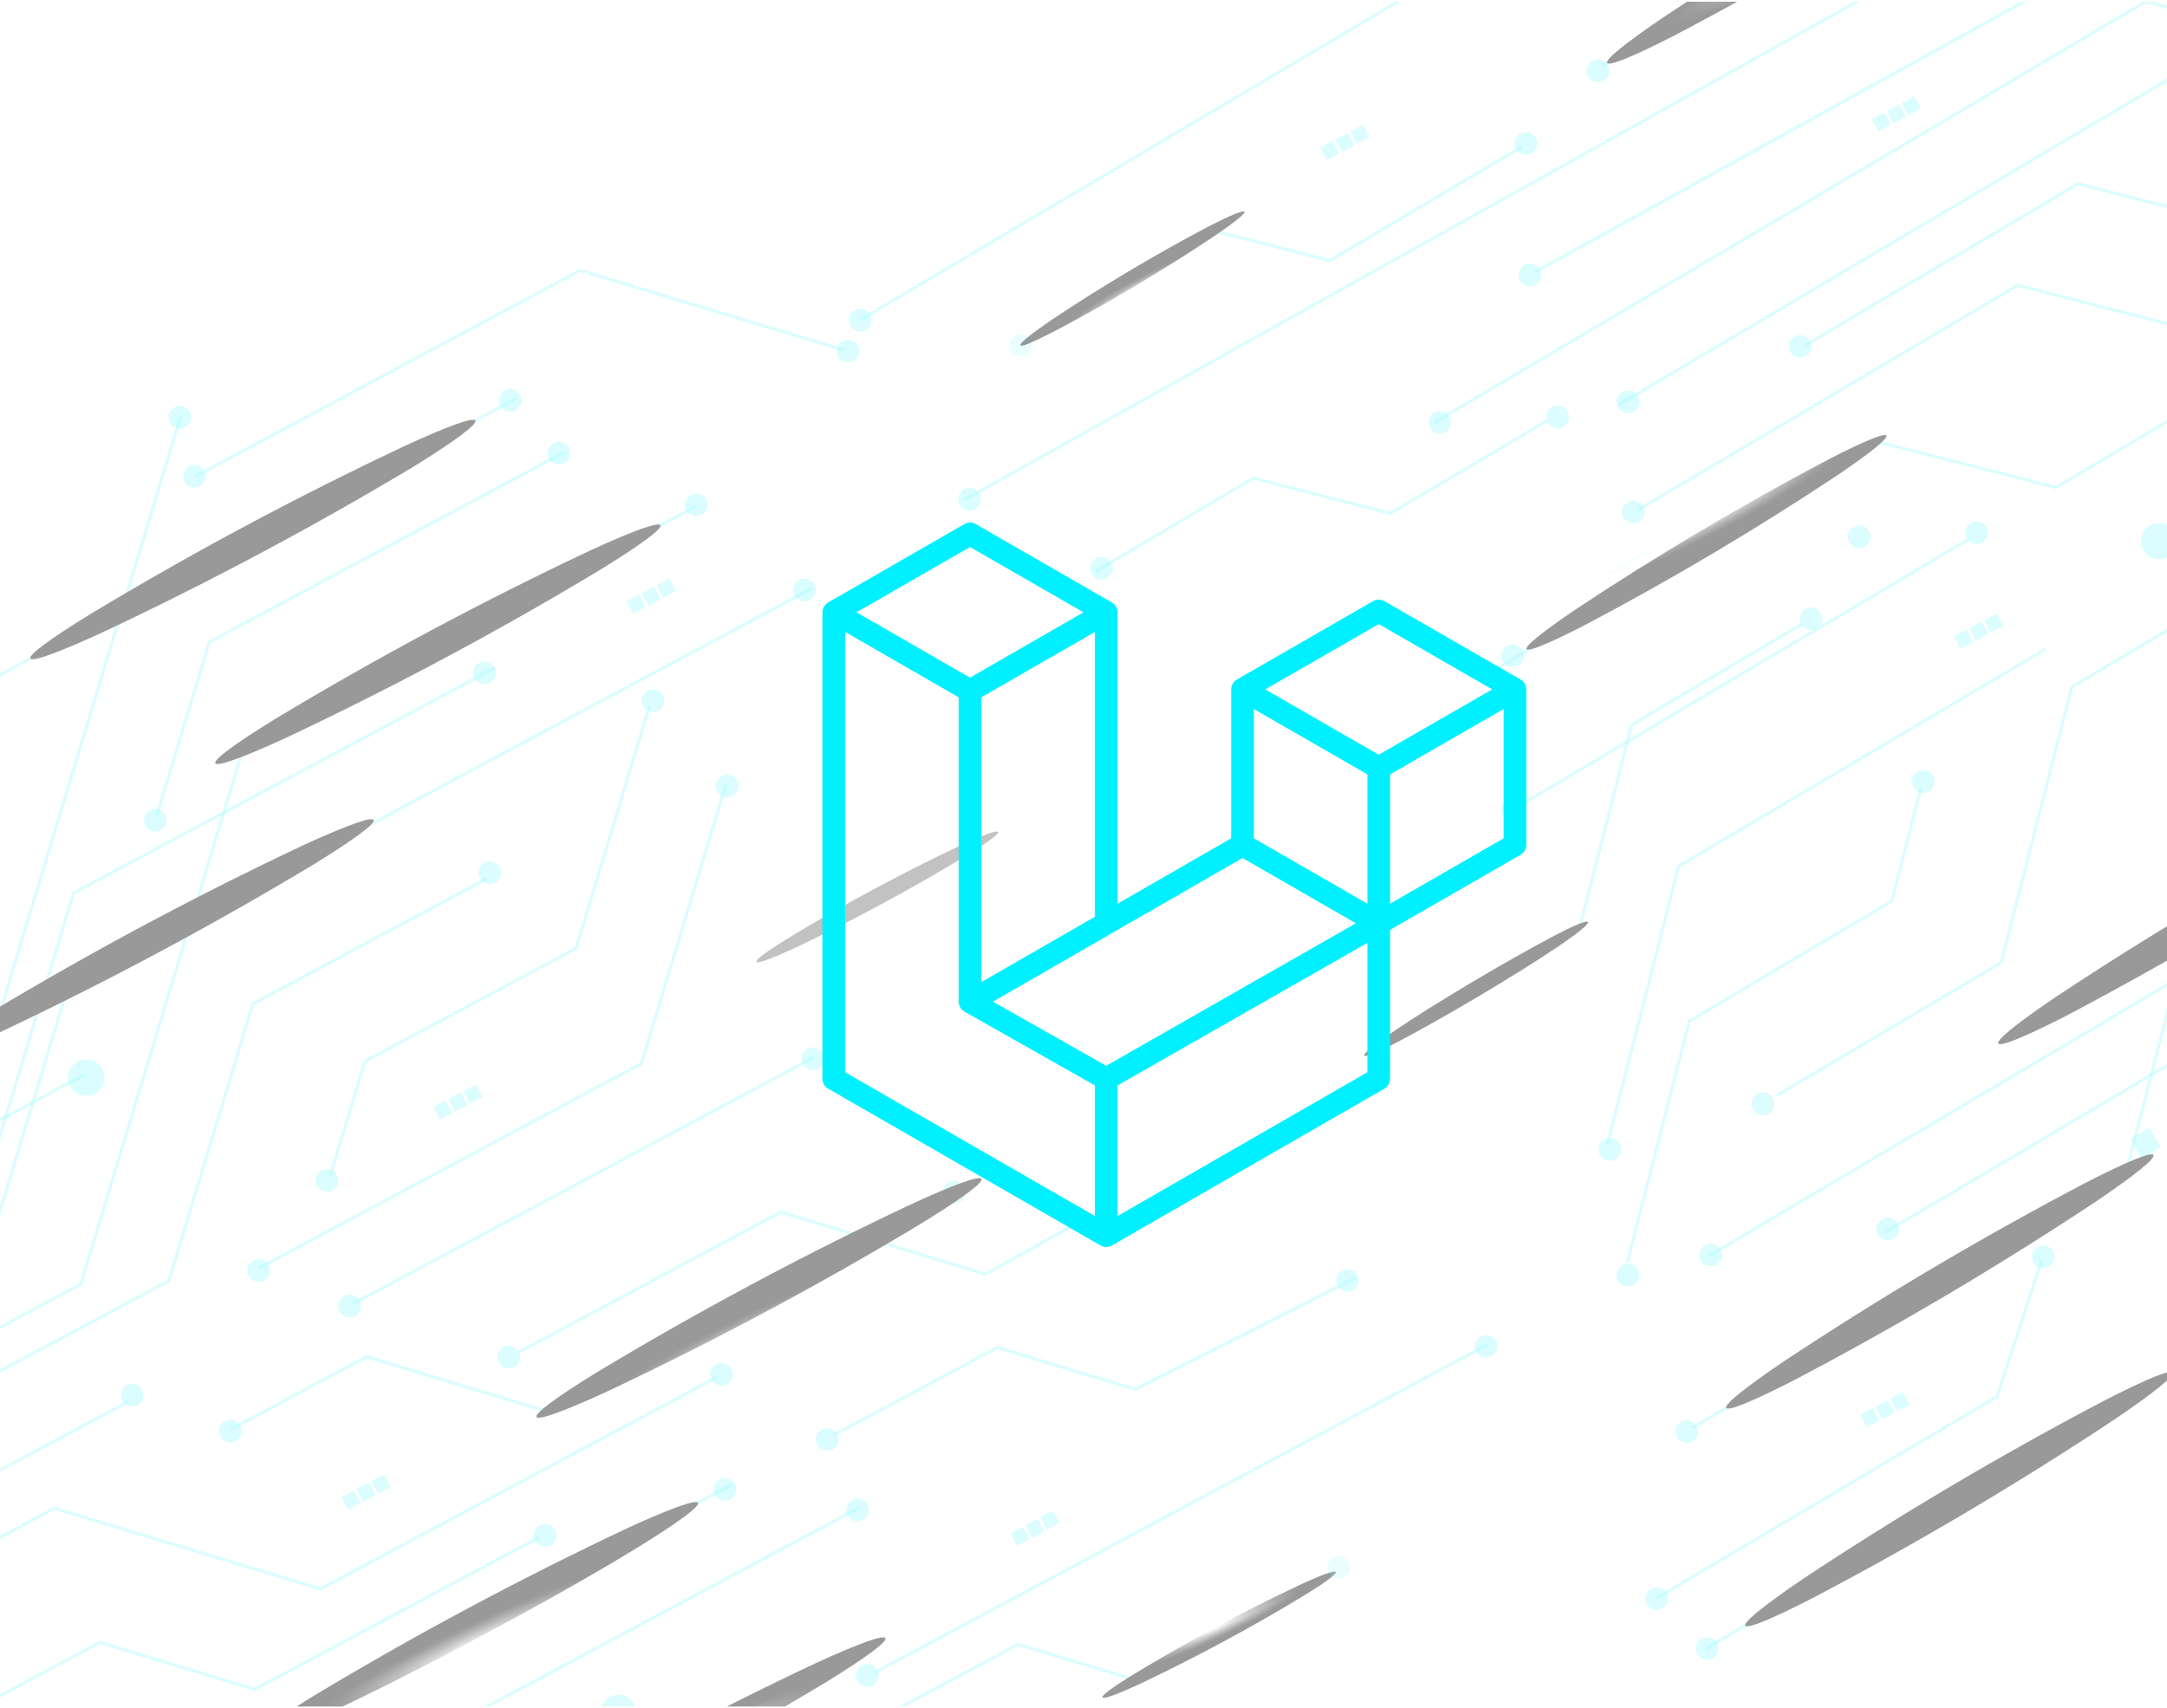 <?xml version="1.0" encoding="UTF-8"?>
<svg xmlns="http://www.w3.org/2000/svg" width="752" height="593" viewBox="0 0 752 593" fill="none">
  <g clip-path="url(#clip0_665_7914)">
    <g opacity="0.4">
      <path d="M43.935 486.189L-302.852 671.822L-302.332 672.793L44.454 487.159L43.935 486.189Z" fill="#00F0FF" fill-opacity="0.35"></path>
      <path d="M-218.464 612.71L-218.992 611.741L-27.538 509.386L23.199 341.891L23.419 341.759L281.421 203.773L281.95 204.742L24.124 342.64L-26.614 510.135L-26.834 510.223L-218.464 612.71Z" fill="#00F0FF" fill-opacity="0.35"></path>
      <path d="M-332.846 654.571L-333.375 653.603L58.165 444.179L87.277 348.078L87.497 347.946L168.58 304.564L169.108 305.533L88.202 348.827L59.09 444.928L58.869 445.06L-332.846 654.571Z" fill="#00F0FF" fill-opacity="0.35"></path>
      <path d="M-324.473 621.563L-324.957 620.594L-148.037 525.946L-126.809 455.962L-126.633 455.874L29.191 372.501L29.719 373.47L-125.884 456.711L-147.113 526.695L-147.333 526.827L-324.473 621.563Z" fill="#00F0FF" fill-opacity="0.35"></path>
      <path d="M-166.468 465.391L-166.996 464.422L-9.279 380.036L62.246 144.055L63.303 144.363L-8.354 380.829L-8.53 380.917L-166.468 465.391Z" fill="#00F0FF" fill-opacity="0.35"></path>
      <path d="M-282.155 690.916L-282.684 689.947L-129.987 608.292L-129.767 608.38L41.163 660.174L297.932 522.805L298.416 523.818L41.251 661.363L41.03 661.275L-129.855 609.481L-282.155 690.916Z" fill="#00F0FF" fill-opacity="0.35"></path>
      <path d="M38.305 631.326L38.085 631.238L-95.32 590.807L-95.012 589.794L38.173 630.137L253.718 514.833L254.247 515.802L38.305 631.326Z" fill="#00F0FF" fill-opacity="0.35"></path>
      <path d="M-48.725 560.335L-49.254 559.322L18.792 522.942L19.012 523.03L111.194 550.953L248.167 477.71L248.695 478.679L111.282 552.143L111.062 552.099L18.924 524.131L-48.725 560.335Z" fill="#00F0FF" fill-opacity="0.35"></path>
      <path d="M80.431 496.609L79.902 495.64L127.16 470.36L127.424 470.404L188.732 488.99L330.638 413.104L331.166 414.073L188.864 490.179L188.644 490.135L127.292 471.549L80.431 496.609Z" fill="#00F0FF" fill-opacity="0.35"></path>
      <path d="M90.24 440.596L89.711 439.627L222.103 368.807L251.348 272.309L252.405 272.617L223.028 369.555L222.808 369.688L90.24 440.596Z" fill="#00F0FF" fill-opacity="0.35"></path>
      <path d="M282.239 366.487L122.324 452.053L122.844 453.024L282.759 367.458L282.239 366.487Z" fill="#00F0FF" fill-opacity="0.35"></path>
      <path d="M-343.198 644.983L-343.727 644.014L27.554 445.426L83.972 259.345L84.148 259.257L241.293 175.224L241.821 176.193L84.853 260.138L28.479 446.174L28.302 446.263L-343.198 644.983Z" fill="#00F0FF" fill-opacity="0.35"></path>
      <path d="M-6.617 592.783L-7.102 591.814L34.607 569.528L34.827 569.572L88.339 585.824L186.73 533.193L187.259 534.162L88.427 587.013L88.207 586.925L34.695 570.717L-6.617 592.783Z" fill="#00F0FF" fill-opacity="0.35"></path>
      <path d="M-187.874 448.078L-188.402 447.109L-41.476 368.537L-0.692 233.943L-0.472 233.811L179.046 137.797L179.575 138.766L0.233 234.691L-40.551 369.286L-40.771 369.374L-187.874 448.078Z" fill="#00F0FF" fill-opacity="0.35"></path>
      <path d="M54.892 283.322L53.879 283.013L72.201 222.455L72.421 222.322L195.564 156.479L196.093 157.447L73.126 223.203L54.892 283.322Z" fill="#00F0FF" fill-opacity="0.35"></path>
      <path d="M115.1 408.384L114.043 408.032L126.199 367.997L126.375 367.909L199.442 328.843L224.81 245.074L225.867 245.382L200.367 329.592L200.146 329.68L127.124 368.746L115.1 408.384Z" fill="#00F0FF" fill-opacity="0.35"></path>
      <path d="M180.064 469.968L179.535 468.999L270.836 420.155L271.056 420.199L342.009 441.692L372.808 424.443L373.337 425.411L342.097 442.881L341.877 442.837L270.968 421.344L180.064 469.968Z" fill="#00F0FF" fill-opacity="0.35"></path>
      <path d="M289.685 498.556L289.156 497.587L346.059 467.153L346.28 467.197L393.934 481.643L470.294 443.052L470.779 444.021L394.066 482.833L393.846 482.788L346.148 468.342L289.685 498.556Z" fill="#00F0FF" fill-opacity="0.35"></path>
      <path d="M284.239 608.378L283.711 607.409L353.254 570.193L353.475 570.281L393.598 582.437L462.745 545.485L463.273 546.454L393.73 583.626L393.509 583.582L353.342 571.382L284.239 608.378Z" fill="#00F0FF" fill-opacity="0.35"></path>
      <path d="M-57.671 449.494L-58.199 448.525L-9.048 422.232L25.085 309.57L25.306 309.482L171.307 231.395L171.836 232.363L26.01 310.319L-8.123 422.98L-8.343 423.068L-57.671 449.494Z" fill="#00F0FF" fill-opacity="0.35"></path>
      <path d="M67.465 164.93L67.978 165.907L201.313 94.427L293.037 122.128L293.33 121.053L201.203 93.242L201.032 93.34L67.465 164.93Z" fill="#00F0FF" fill-opacity="0.35"></path>
      <path d="M295.443 118.125C294.701 117.892 293.906 117.883 293.159 118.1C292.411 118.317 291.745 118.75 291.243 119.345C290.741 119.939 290.426 120.669 290.338 121.442C290.25 122.215 290.392 122.997 290.747 123.69C291.102 124.382 291.654 124.954 292.333 125.334C293.013 125.713 293.789 125.884 294.565 125.823C295.34 125.763 296.081 125.475 296.693 124.995C297.306 124.514 297.762 123.864 298.006 123.125C298.17 122.629 298.233 122.105 298.193 121.583C298.152 121.062 298.008 120.554 297.77 120.089C297.531 119.624 297.203 119.211 296.803 118.874C296.404 118.537 295.941 118.282 295.443 118.125Z" fill="#00F0FF" fill-opacity="0.35"></path>
      <path d="M66.181 145.996C65.951 146.741 65.505 147.402 64.9 147.893C64.295 148.385 63.558 148.687 62.782 148.76C62.006 148.834 61.225 148.675 60.539 148.306C59.852 147.936 59.291 147.371 58.925 146.682C58.56 145.993 58.407 145.212 58.485 144.436C58.563 143.66 58.87 142.925 59.365 142.323C59.861 141.721 60.524 141.28 61.271 141.055C62.017 140.829 62.813 140.83 63.559 141.057C64.559 141.369 65.395 142.063 65.886 142.988C66.377 143.913 66.483 144.994 66.181 145.996Z" fill="#00F0FF" fill-opacity="0.35"></path>
      <path d="M71.247 166.473C71.017 167.218 70.572 167.878 69.967 168.37C69.362 168.862 68.624 169.164 67.848 169.237C67.072 169.31 66.291 169.152 65.605 168.782C64.919 168.412 64.357 167.847 63.992 167.158C63.626 166.47 63.473 165.688 63.551 164.912C63.63 164.137 63.936 163.401 64.432 162.8C64.927 162.198 65.591 161.756 66.337 161.531C67.084 161.306 67.88 161.307 68.626 161.534C69.626 161.846 70.462 162.539 70.952 163.464C71.443 164.389 71.549 165.47 71.247 166.473Z" fill="#00F0FF" fill-opacity="0.35"></path>
      <path d="M180.872 140.072C180.65 140.815 180.214 141.477 179.618 141.974C179.023 142.471 178.294 142.781 177.523 142.866C176.752 142.951 175.973 142.807 175.283 142.452C174.594 142.096 174.024 141.546 173.646 140.868C173.267 140.191 173.097 139.417 173.156 138.644C173.215 137.87 173.501 137.132 173.977 136.52C174.454 135.907 175.1 135.45 175.836 135.203C176.571 134.956 177.363 134.932 178.112 135.133C178.62 135.273 179.094 135.512 179.508 135.837C179.923 136.162 180.268 136.566 180.525 137.025C180.782 137.485 180.944 137.991 181.004 138.514C181.063 139.037 181.018 139.566 180.872 140.072Z" fill="#00F0FF" fill-opacity="0.35"></path>
      <path d="M57.715 285.809C57.498 286.556 57.065 287.222 56.47 287.724C55.876 288.225 55.146 288.54 54.373 288.628C53.599 288.716 52.818 288.574 52.125 288.218C51.433 287.863 50.861 287.311 50.482 286.632C50.102 285.953 49.932 285.176 49.992 284.401C50.053 283.625 50.342 282.884 50.822 282.272C51.302 281.66 51.953 281.203 52.692 280.96C53.431 280.716 54.225 280.697 54.975 280.904C55.481 281.039 55.955 281.275 56.368 281.597C56.781 281.919 57.126 282.32 57.381 282.777C57.637 283.235 57.798 283.739 57.855 284.259C57.913 284.78 57.865 285.307 57.715 285.809Z" fill="#00F0FF" fill-opacity="0.35"></path>
      <path d="M197.722 158.451C197.416 159.451 196.724 160.289 195.8 160.779C194.875 161.27 193.794 161.373 192.793 161.067C191.793 160.76 190.955 160.068 190.464 159.144C189.974 158.219 189.87 157.138 190.177 156.137C190.329 155.642 190.577 155.181 190.907 154.782C191.237 154.382 191.642 154.052 192.1 153.809C192.558 153.566 193.059 153.415 193.575 153.366C194.09 153.317 194.611 153.37 195.106 153.521C195.602 153.673 196.062 153.921 196.462 154.251C196.862 154.581 197.192 154.986 197.435 155.444C197.678 155.902 197.828 156.403 197.878 156.919C197.927 157.435 197.874 157.955 197.722 158.451Z" fill="#00F0FF" fill-opacity="0.35"></path>
      <path d="M282.958 205.861C282.741 206.608 282.307 207.274 281.713 207.776C281.118 208.278 280.388 208.592 279.615 208.68C278.842 208.768 278.06 208.626 277.367 208.271C276.675 207.915 276.103 207.364 275.724 206.684C275.344 206.005 275.174 205.229 275.235 204.453C275.295 203.677 275.584 202.937 276.064 202.324C276.544 201.712 277.195 201.256 277.934 201.012C278.673 200.769 279.467 200.749 280.217 200.956C280.721 201.095 281.193 201.333 281.604 201.655C282.015 201.978 282.358 202.379 282.613 202.835C282.868 203.292 283.03 203.794 283.089 204.314C283.148 204.833 283.103 205.359 282.958 205.861Z" fill="#00F0FF" fill-opacity="0.35"></path>
      <path d="M256.126 273.927C255.908 274.674 255.475 275.34 254.88 275.842C254.286 276.344 253.556 276.658 252.783 276.746C252.01 276.834 251.228 276.692 250.535 276.337C249.843 275.981 249.271 275.429 248.892 274.75C248.512 274.071 248.342 273.295 248.403 272.519C248.463 271.743 248.752 271.002 249.232 270.39C249.712 269.778 250.363 269.322 251.102 269.078C251.841 268.835 252.635 268.815 253.385 269.022C253.889 269.161 254.361 269.399 254.772 269.721C255.183 270.044 255.526 270.445 255.781 270.901C256.036 271.358 256.198 271.86 256.257 272.379C256.316 272.899 256.271 273.425 256.126 273.927Z" fill="#00F0FF" fill-opacity="0.35"></path>
      <path d="M117.227 410.887C117.005 411.63 116.569 412.292 115.974 412.789C115.378 413.286 114.649 413.596 113.878 413.681C113.107 413.766 112.328 413.622 111.639 413.266C110.949 412.911 110.379 412.36 110.001 411.683C109.623 411.006 109.452 410.232 109.511 409.459C109.57 408.685 109.856 407.946 110.333 407.334C110.809 406.722 111.456 406.264 112.191 406.018C112.927 405.771 113.718 405.747 114.468 405.948C114.975 406.088 115.45 406.327 115.864 406.652C116.278 406.977 116.624 407.381 116.88 407.84C117.137 408.3 117.3 408.806 117.359 409.329C117.419 409.852 117.374 410.381 117.227 410.887Z" fill="#00F0FF" fill-opacity="0.35"></path>
      <path d="M93.559 442.157C93.342 442.904 92.909 443.571 92.314 444.072C91.719 444.574 90.989 444.889 90.216 444.977C89.443 445.065 88.661 444.922 87.969 444.567C87.277 444.212 86.705 443.66 86.325 442.981C85.946 442.301 85.776 441.525 85.836 440.749C85.897 439.974 86.185 439.233 86.665 438.621C87.146 438.009 87.796 437.552 88.535 437.309C89.274 437.065 90.069 437.045 90.819 437.252C91.323 437.391 91.794 437.629 92.206 437.952C92.617 438.274 92.96 438.675 93.215 439.132C93.47 439.588 93.632 440.091 93.691 440.61C93.75 441.129 93.705 441.655 93.559 442.157Z" fill="#00F0FF" fill-opacity="0.35"></path>
      <path d="M49.719 485.351C49.502 486.098 49.069 486.765 48.474 487.266C47.879 487.768 47.15 488.083 46.377 488.171C45.603 488.259 44.822 488.116 44.129 487.761C43.437 487.406 42.865 486.854 42.486 486.174C42.106 485.495 41.936 484.719 41.996 483.943C42.057 483.167 42.345 482.427 42.826 481.815C43.306 481.202 43.956 480.746 44.696 480.502C45.434 480.259 46.229 480.239 46.979 480.446C47.483 480.585 47.954 480.823 48.366 481.145C48.777 481.468 49.12 481.869 49.375 482.326C49.63 482.782 49.792 483.284 49.851 483.804C49.91 484.323 49.865 484.849 49.719 485.351Z" fill="#00F0FF" fill-opacity="0.35"></path>
      <path d="M290.844 500.84C290.622 501.583 290.187 502.245 289.591 502.742C288.995 503.239 288.266 503.549 287.495 503.634C286.724 503.719 285.945 503.575 285.256 503.22C284.566 502.864 283.997 502.314 283.618 501.636C283.24 500.959 283.07 500.185 283.129 499.412C283.188 498.639 283.473 497.9 283.95 497.288C284.426 496.676 285.073 496.218 285.808 495.971C286.544 495.724 287.336 495.7 288.085 495.901C288.594 496.037 289.071 496.275 289.487 496.599C289.904 496.923 290.251 497.327 290.508 497.788C290.765 498.248 290.927 498.755 290.985 499.28C291.043 499.804 290.995 500.334 290.844 500.84Z" fill="#00F0FF" fill-opacity="0.35"></path>
      <path d="M471.368 445.598C471.146 446.342 470.71 447.003 470.114 447.5C469.519 447.997 468.79 448.307 468.019 448.392C467.248 448.477 466.469 448.333 465.779 447.978C465.09 447.623 464.52 447.072 464.142 446.395C463.763 445.717 463.593 444.944 463.652 444.17C463.711 443.397 463.997 442.658 464.473 442.046C464.95 441.434 465.596 440.976 466.332 440.729C467.067 440.483 467.859 440.458 468.608 440.659C469.118 440.796 469.595 441.033 470.011 441.357C470.427 441.681 470.774 442.085 471.031 442.546C471.288 443.006 471.451 443.514 471.509 444.038C471.566 444.562 471.518 445.093 471.368 445.598Z" fill="#00F0FF" fill-opacity="0.35"></path>
      <path d="M255.411 518.124C255.189 518.867 254.753 519.529 254.157 520.026C253.562 520.523 252.833 520.833 252.062 520.918C251.291 521.003 250.512 520.859 249.822 520.504C249.133 520.148 248.563 519.598 248.185 518.921C247.806 518.243 247.636 517.47 247.695 516.696C247.754 515.923 248.04 515.184 248.516 514.572C248.993 513.96 249.639 513.502 250.375 513.255C251.11 513.008 251.902 512.984 252.651 513.185C253.159 513.325 253.633 513.564 254.047 513.889C254.462 514.214 254.807 514.618 255.064 515.077C255.321 515.537 255.483 516.043 255.543 516.566C255.602 517.089 255.558 517.619 255.411 518.124Z" fill="#00F0FF" fill-opacity="0.35"></path>
      <path d="M220.725 596.401C220.376 597.602 219.68 598.673 218.724 599.48C217.768 600.286 216.595 600.792 215.352 600.933C214.11 601.075 212.853 600.845 211.74 600.275C210.628 599.704 209.708 598.817 209.098 597.725C208.488 596.633 208.215 595.385 208.312 594.138C208.409 592.891 208.873 591.701 209.645 590.717C210.417 589.733 211.463 588.999 212.651 588.608C213.838 588.217 215.115 588.185 216.321 588.518C217.131 588.741 217.889 589.123 218.55 589.642C219.211 590.16 219.762 590.805 220.172 591.539C220.582 592.272 220.842 593.08 220.937 593.914C221.032 594.749 220.96 595.595 220.725 596.401Z" fill="#00F0FF" fill-opacity="0.35"></path>
      <path d="M180.36 472.233C180.138 472.976 179.702 473.637 179.107 474.134C178.511 474.631 177.782 474.942 177.011 475.027C176.24 475.112 175.461 474.967 174.771 474.612C174.082 474.257 173.512 473.706 173.134 473.029C172.756 472.352 172.585 471.578 172.644 470.805C172.703 470.031 172.989 469.292 173.465 468.68C173.942 468.068 174.588 467.61 175.324 467.363C176.059 467.117 176.851 467.092 177.601 467.293C178.11 467.43 178.587 467.667 179.003 467.991C179.419 468.315 179.766 468.72 180.023 469.18C180.281 469.641 180.443 470.148 180.501 470.672C180.559 471.197 180.511 471.727 180.36 472.233Z" fill="#00F0FF" fill-opacity="0.35"></path>
      <path d="M285.825 368.627C285.608 369.374 285.174 370.04 284.58 370.542C283.985 371.044 283.255 371.358 282.482 371.446C281.709 371.534 280.927 371.392 280.235 371.037C279.542 370.682 278.97 370.13 278.591 369.45C278.211 368.771 278.041 367.995 278.102 367.219C278.162 366.443 278.451 365.703 278.931 365.09C279.411 364.478 280.062 364.022 280.801 363.778C281.54 363.535 282.335 363.515 283.085 363.722C283.589 363.861 284.06 364.099 284.471 364.421C284.882 364.744 285.225 365.145 285.48 365.601C285.735 366.058 285.897 366.56 285.956 367.08C286.015 367.599 285.971 368.125 285.825 368.627Z" fill="#00F0FF" fill-opacity="0.35"></path>
      <path d="M125.107 454.512C124.877 455.258 124.431 455.918 123.826 456.41C123.221 456.902 122.484 457.203 121.708 457.277C120.931 457.35 120.151 457.192 119.464 456.822C118.778 456.452 118.217 455.887 117.851 455.198C117.486 454.509 117.332 453.728 117.411 452.952C117.489 452.176 117.795 451.441 118.291 450.839C118.787 450.237 119.45 449.796 120.196 449.571C120.943 449.345 121.739 449.346 122.485 449.573C122.982 449.725 123.445 449.972 123.846 450.303C124.247 450.633 124.578 451.039 124.822 451.498C125.065 451.957 125.216 452.46 125.265 452.977C125.314 453.494 125.26 454.016 125.107 454.512Z" fill="#00F0FF" fill-opacity="0.35"></path>
      <path d="M516.045 466.176L302.891 580.324L303.41 581.295L516.565 467.146L516.045 466.176Z" fill="#00F0FF" fill-opacity="0.35"></path>
      <path d="M304.774 582.697C304.557 583.444 304.124 584.111 303.529 584.612C302.934 585.114 302.204 585.429 301.431 585.517C300.658 585.605 299.876 585.462 299.184 585.107C298.492 584.752 297.92 584.2 297.54 583.521C297.161 582.841 296.99 582.065 297.051 581.289C297.112 580.514 297.4 579.773 297.88 579.161C298.361 578.549 299.011 578.092 299.75 577.849C300.489 577.605 301.284 577.586 302.034 577.792C302.538 577.931 303.009 578.169 303.42 578.492C303.832 578.814 304.175 579.215 304.43 579.672C304.685 580.128 304.846 580.631 304.905 581.15C304.965 581.669 304.92 582.195 304.774 582.697Z" fill="#00F0FF" fill-opacity="0.35"></path>
      <path d="M519.551 468.429C519.334 469.176 518.901 469.843 518.306 470.344C517.711 470.846 516.982 471.161 516.209 471.249C515.435 471.337 514.654 471.194 513.961 470.839C513.269 470.484 512.697 469.932 512.318 469.253C511.938 468.573 511.768 467.797 511.828 467.021C511.889 466.245 512.177 465.505 512.658 464.893C513.138 464.281 513.788 463.824 514.528 463.58C515.267 463.337 516.061 463.317 516.811 463.524C517.315 463.663 517.786 463.901 518.198 464.224C518.609 464.546 518.952 464.947 519.207 465.404C519.462 465.86 519.624 466.363 519.683 466.882C519.742 467.401 519.697 467.927 519.551 468.429Z" fill="#00F0FF" fill-opacity="0.35"></path>
      <path d="M192.958 534.081C192.733 534.828 192.29 535.493 191.687 535.989C191.084 536.485 190.346 536.791 189.569 536.868C188.792 536.945 188.009 536.79 187.32 536.421C186.631 536.053 186.067 535.489 185.699 534.799C185.331 534.11 185.176 533.327 185.254 532.55C185.331 531.773 185.638 531.036 186.135 530.433C186.631 529.83 187.296 529.388 188.044 529.163C188.792 528.938 189.59 528.94 190.337 529.169C191.33 529.481 192.161 530.17 192.651 531.089C193.142 532.007 193.252 533.082 192.958 534.081Z" fill="#00F0FF" fill-opacity="0.35"></path>
      <path d="M83.692 497.854C83.475 498.601 83.042 499.267 82.447 499.769C81.852 500.27 81.122 500.585 80.349 500.673C79.576 500.761 78.794 500.618 78.102 500.263C77.409 499.908 76.838 499.356 76.458 498.677C76.079 497.998 75.909 497.221 75.969 496.446C76.029 495.67 76.318 494.929 76.798 494.317C77.279 493.705 77.929 493.248 78.668 493.005C79.407 492.761 80.202 492.742 80.952 492.949C81.456 493.088 81.927 493.325 82.338 493.648C82.75 493.971 83.093 494.372 83.348 494.828C83.603 495.284 83.764 495.787 83.823 496.306C83.882 496.826 83.838 497.352 83.692 497.854Z" fill="#00F0FF" fill-opacity="0.35"></path>
      <path d="M301.387 525.234C301.17 525.981 300.737 526.647 300.142 527.149C299.547 527.651 298.818 527.965 298.044 528.053C297.271 528.141 296.489 527.999 295.797 527.644C295.105 527.289 294.533 526.737 294.153 526.057C293.774 525.378 293.604 524.602 293.664 523.826C293.725 523.05 294.013 522.31 294.494 521.697C294.974 521.085 295.624 520.629 296.363 520.385C297.103 520.142 297.897 520.122 298.647 520.329C299.151 520.468 299.622 520.706 300.034 521.028C300.445 521.351 300.788 521.752 301.043 522.208C301.298 522.665 301.46 523.167 301.519 523.687C301.578 524.206 301.533 524.732 301.387 525.234Z" fill="#00F0FF" fill-opacity="0.35"></path>
      <path d="M334.93 414.914C334.713 415.661 334.28 416.328 333.685 416.829C333.09 417.331 332.361 417.646 331.587 417.734C330.814 417.822 330.032 417.679 329.34 417.324C328.648 416.969 328.076 416.417 327.696 415.737C327.317 415.058 327.147 414.282 327.207 413.506C327.268 412.73 327.556 411.99 328.037 411.378C328.517 410.765 329.167 410.309 329.906 410.065C330.645 409.822 331.44 409.802 332.19 410.009C332.694 410.148 333.165 410.386 333.577 410.708C333.988 411.031 334.331 411.432 334.586 411.889C334.841 412.345 335.003 412.847 335.062 413.367C335.121 413.886 335.076 414.412 334.93 414.914Z" fill="#00F0FF" fill-opacity="0.35"></path>
      <path d="M254.126 478.092C253.908 478.84 253.475 479.506 252.88 480.008C252.286 480.509 251.556 480.824 250.783 480.912C250.01 481 249.228 480.857 248.535 480.502C247.843 480.147 247.271 479.595 246.892 478.916C246.512 478.236 246.342 477.46 246.403 476.684C246.463 475.909 246.752 475.168 247.232 474.556C247.712 473.944 248.363 473.487 249.102 473.244C249.841 473 250.635 472.981 251.385 473.187C251.889 473.326 252.361 473.564 252.772 473.887C253.183 474.209 253.526 474.61 253.781 475.067C254.036 475.523 254.198 476.026 254.257 476.545C254.316 477.064 254.271 477.59 254.126 478.092Z" fill="#00F0FF" fill-opacity="0.35"></path>
      <path d="M36.014 375.839C35.666 377.04 34.969 378.111 34.013 378.918C33.057 379.724 31.884 380.23 30.642 380.371C29.399 380.513 28.142 380.283 27.029 379.713C25.917 379.142 24.997 378.255 24.387 377.163C23.777 376.071 23.504 374.823 23.601 373.576C23.698 372.329 24.162 371.139 24.934 370.155C25.706 369.171 26.752 368.437 27.94 368.046C29.128 367.655 30.404 367.623 31.61 367.956C32.42 368.179 33.178 368.561 33.839 369.08C34.5 369.598 35.051 370.243 35.461 370.977C35.871 371.71 36.131 372.518 36.226 373.352C36.321 374.187 36.249 375.033 36.014 375.839Z" fill="#00F0FF" fill-opacity="0.35"></path>
      <path d="M173.801 304.035C173.584 304.782 173.151 305.448 172.556 305.95C171.961 306.452 171.232 306.766 170.459 306.854C169.685 306.942 168.904 306.8 168.211 306.444C167.519 306.089 166.947 305.537 166.568 304.858C166.188 304.179 166.018 303.402 166.078 302.627C166.139 301.851 166.427 301.11 166.908 300.498C167.388 299.886 168.039 299.429 168.778 299.186C169.517 298.942 170.311 298.923 171.061 299.13C171.565 299.269 172.036 299.506 172.448 299.829C172.859 300.152 173.202 300.553 173.457 301.009C173.712 301.466 173.874 301.968 173.933 302.487C173.992 303.007 173.947 303.533 173.801 304.035Z" fill="#00F0FF" fill-opacity="0.35"></path>
      <path d="M171.95 234.628C171.733 235.375 171.3 236.041 170.705 236.543C170.11 237.045 169.38 237.359 168.607 237.447C167.834 237.535 167.052 237.393 166.36 237.038C165.667 236.683 165.095 236.131 164.716 235.451C164.336 234.772 164.166 233.996 164.227 233.22C164.287 232.444 164.576 231.704 165.056 231.091C165.536 230.479 166.187 230.023 166.926 229.779C167.665 229.536 168.46 229.516 169.21 229.723C169.714 229.862 170.185 230.1 170.596 230.422C171.007 230.745 171.35 231.146 171.605 231.602C171.86 232.059 172.022 232.561 172.081 233.081C172.14 233.6 172.096 234.126 171.95 234.628Z" fill="#00F0FF" fill-opacity="0.35"></path>
      <path d="M230.387 244.333C230.17 245.08 229.737 245.747 229.142 246.248C228.547 246.75 227.818 247.065 227.044 247.153C226.271 247.241 225.489 247.098 224.797 246.743C224.105 246.388 223.533 245.836 223.153 245.156C222.774 244.477 222.604 243.701 222.664 242.925C222.725 242.149 223.013 241.409 223.494 240.797C223.974 240.184 224.624 239.728 225.363 239.484C226.103 239.241 226.897 239.221 227.647 239.428C228.151 239.567 228.622 239.805 229.034 240.127C229.445 240.45 229.788 240.851 230.043 241.308C230.298 241.764 230.46 242.266 230.519 242.786C230.578 243.305 230.533 243.831 230.387 244.333Z" fill="#00F0FF" fill-opacity="0.35"></path>
      <path d="M245.454 176.306C245.237 177.053 244.803 177.719 244.209 178.221C243.614 178.723 242.884 179.037 242.111 179.125C241.338 179.213 240.556 179.071 239.864 178.715C239.171 178.36 238.599 177.808 238.22 177.129C237.84 176.45 237.67 175.673 237.731 174.898C237.791 174.122 238.08 173.381 238.56 172.769C239.04 172.157 239.691 171.7 240.43 171.457C241.169 171.213 241.963 171.194 242.714 171.401C243.217 171.54 243.689 171.777 244.1 172.1C244.511 172.423 244.854 172.824 245.109 173.28C245.364 173.737 245.526 174.239 245.585 174.758C245.644 175.278 245.6 175.804 245.454 176.306Z" fill="#00F0FF" fill-opacity="0.35"></path>
      <path d="M122.816 517.403L118.461 519.719L120.777 524.074L125.131 521.758L122.816 517.403Z" fill="#00F0FF" fill-opacity="0.35"></path>
      <path d="M128.046 514.624L123.691 516.939L126.007 521.294L130.362 518.979L128.046 514.624Z" fill="#00F0FF" fill-opacity="0.35"></path>
      <path d="M133.265 511.846L128.91 514.161L131.226 518.516L135.581 516.201L133.265 511.846Z" fill="#00F0FF" fill-opacity="0.35"></path>
      <path d="M154.695 381.973L150.34 384.288L152.655 388.643L157.01 386.327L154.695 381.973Z" fill="#00F0FF" fill-opacity="0.35"></path>
      <path d="M159.925 379.193L155.57 381.509L157.886 385.864L162.241 383.548L159.925 379.193Z" fill="#00F0FF" fill-opacity="0.35"></path>
      <path d="M165.144 376.415L160.789 378.73L163.105 383.085L167.46 380.77L165.144 376.415Z" fill="#00F0FF" fill-opacity="0.35"></path>
      <path d="M221.773 206.383L217.418 208.698L219.734 213.053L224.089 210.738L221.773 206.383Z" fill="#00F0FF" fill-opacity="0.35"></path>
      <path d="M227.003 203.603L222.648 205.919L224.964 210.274L229.319 207.958L227.003 203.603Z" fill="#00F0FF" fill-opacity="0.35"></path>
      <path d="M232.222 200.825L227.867 203.141L230.183 207.496L234.538 205.18L232.222 200.825Z" fill="#00F0FF" fill-opacity="0.35"></path>
      <path d="M354.949 529.938L350.594 532.253L352.909 536.608L357.264 534.293L354.949 529.938Z" fill="#00F0FF" fill-opacity="0.35"></path>
      <path d="M360.179 527.159L355.824 529.474L358.14 533.829L362.495 531.514L360.179 527.159Z" fill="#00F0FF" fill-opacity="0.35"></path>
      <path d="M365.398 524.38L361.043 526.696L363.359 531.051L367.714 528.735L365.398 524.38Z" fill="#00F0FF" fill-opacity="0.35"></path>
      <path style="mix-blend-mode:color-dodge" d="M108.814 300.075C73.424 321.363 36.984 340.855 -0.368 358.476C-31.506 372.746 -33.136 369.751 -3.935 351.781C31.455 330.494 67.895 311.002 105.247 293.381C136.385 279.111 137.971 282.106 108.814 300.075Z" fill="url(#paint0_radial_665_7914)"></path>
      <path style="mix-blend-mode:color-dodge" d="M221.344 537.108C192.188 555.033 143.3 581.151 112.162 595.509C81.024 609.867 79.438 606.784 108.595 588.814C143.985 567.526 180.425 548.035 217.776 530.413C248.915 516.144 250.544 519.139 221.344 537.108Z" fill="url(#paint1_radial_665_7914)"></path>
      <path style="mix-blend-mode:color-dodge" d="M319.766 424.658C284.385 445.963 247.944 465.455 210.584 483.059C179.446 497.373 177.86 494.378 207.016 476.408C242.397 455.104 278.838 435.612 316.198 418.008C347.337 403.694 348.966 406.689 319.766 424.658Z" fill="url(#paint2_radial_665_7914)"></path>
      <path style="mix-blend-mode:color-dodge" d="M144.121 161.616C108.736 182.846 72.295 202.264 34.939 219.796C3.801 234.066 2.216 231.115 31.372 213.146C66.753 191.841 103.194 172.349 140.554 154.745C171.692 140.431 173.322 143.426 144.121 161.616Z" fill="url(#paint3_radial_665_7914)"></path>
      <path style="mix-blend-mode:color-dodge" d="M286.435 584.049C251.055 605.354 214.614 624.846 177.253 642.45C146.115 656.764 144.486 653.769 173.686 635.799C209.067 614.495 245.508 595.003 282.868 577.399C314.006 563.129 315.592 566.08 286.435 584.049Z" fill="url(#paint4_radial_665_7914)"></path>
      <path style="mix-blend-mode:color-dodge" d="M208.309 197.766C172.928 219.07 136.487 238.562 99.127 256.166C67.989 270.48 66.403 267.485 95.559 249.516C130.94 228.211 167.381 208.719 204.741 191.115C235.879 176.801 237.509 179.796 208.309 197.766Z" fill="url(#paint5_radial_665_7914)"></path>
      <path style="mix-blend-mode:color-dodge" d="M452.659 553.762C434.113 565.01 415.003 575.3 395.403 584.592C379.02 592.123 378.183 590.538 393.51 581.113C412.056 569.865 431.166 559.575 450.765 550.283C467.017 542.751 467.986 544.337 452.659 553.762Z" fill="url(#paint6_radial_665_7914)"></path>
      <path d="M371.153 422.653C371.37 421.906 371.803 421.24 372.398 420.738C372.993 420.237 373.723 419.922 374.496 419.834C375.269 419.746 376.051 419.888 376.743 420.244C377.435 420.599 378.007 421.151 378.387 421.83C378.766 422.509 378.936 423.286 378.876 424.061C378.815 424.837 378.527 425.578 378.046 426.19C377.566 426.802 376.916 427.259 376.177 427.502C375.438 427.746 374.643 427.765 373.893 427.558C373.389 427.419 372.918 427.182 372.506 426.859C372.095 426.536 371.752 426.135 371.497 425.679C371.242 425.223 371.081 424.72 371.021 424.201C370.962 423.681 371.007 423.155 371.153 422.653Z" fill="#00F0FF" fill-opacity="0.35"></path>
      <path style="mix-blend-mode:color-dodge" opacity="0.6" d="M335.064 297.156C315.844 308.813 296.039 319.478 275.727 329.107C258.747 336.913 257.88 335.269 273.764 325.502C292.984 313.845 312.789 303.18 333.101 293.551C350.081 285.745 350.948 287.389 335.064 297.156Z" fill="url(#paint7_radial_665_7914)"></path>
      <path opacity="0.6" d="M460.844 542.982C461.066 542.239 461.502 541.578 462.098 541.081C462.693 540.584 463.422 540.273 464.193 540.188C464.964 540.103 465.743 540.247 466.433 540.603C467.122 540.958 467.692 541.509 468.07 542.186C468.449 542.863 468.619 543.637 468.56 544.41C468.501 545.184 468.215 545.923 467.739 546.535C467.262 547.147 466.616 547.605 465.88 547.851C465.145 548.098 464.353 548.123 463.604 547.922C463.094 547.785 462.617 547.548 462.201 547.224C461.785 546.9 461.438 546.495 461.181 546.035C460.924 545.574 460.761 545.067 460.703 544.543C460.646 544.018 460.694 543.488 460.844 542.982Z" fill="#00F0FF" fill-opacity="0.35"></path>
      <path opacity="0.6" d="M357.93 121.025C357.713 121.773 357.28 122.439 356.685 122.941C356.09 123.442 355.361 123.757 354.587 123.845C353.814 123.933 353.032 123.79 352.34 123.435C351.648 123.08 351.076 122.528 350.696 121.849C350.317 121.17 350.147 120.393 350.207 119.617C350.268 118.842 350.556 118.101 351.037 117.489C351.517 116.877 352.167 116.42 352.906 116.177C353.645 115.933 354.44 115.914 355.19 116.12C355.696 116.256 356.17 116.492 356.583 116.814C356.996 117.135 357.341 117.537 357.596 117.994C357.852 118.451 358.013 118.955 358.07 119.476C358.128 119.997 358.08 120.523 357.93 121.025Z" fill="#00F0FF" fill-opacity="0.35"></path>
    </g>
    <g opacity="0.4">
      <path d="M887.11 -3.301L886.889 -3.378L736.75 -41.832L737.008 -42.884L886.972 -4.466L1065.59 -110.252L1066.15 -109.279L887.11 -3.301Z" fill="#00F0FF" fill-opacity="0.35"></path>
      <path d="M592.102 572.865L591.541 571.935L763.728 469.984L798.11 335.94L798.279 335.846L939.512 252.2L940.073 253.13L799.008 336.639L764.669 470.681L764.501 470.818L592.102 572.865Z" fill="#00F0FF" fill-opacity="0.35"></path>
      <path d="M575.065 555.231L574.547 554.299L692.566 484.413L707.921 437.365L708.973 437.623L693.507 485.11L693.296 485.249L575.065 555.231Z" fill="#00F0FF" fill-opacity="0.35"></path>
      <path d="M588.608 571.252C588.797 570.5 589.204 569.82 589.778 569.298C590.351 568.775 591.066 568.434 591.833 568.315C592.599 568.197 593.384 568.307 594.088 568.632C594.792 568.957 595.385 569.483 595.793 570.143C596.2 570.803 596.404 571.568 596.378 572.344C596.353 573.119 596.1 573.87 595.65 574.502C595.201 575.134 594.575 575.62 593.851 575.898C593.127 576.176 592.337 576.235 591.579 576.067C591.066 575.949 590.582 575.731 590.154 575.424C589.726 575.117 589.363 574.729 589.087 574.281C588.81 573.833 588.626 573.335 588.544 572.815C588.461 572.295 588.483 571.764 588.608 571.252Z" fill="#00F0FF" fill-opacity="0.35"></path>
      <path d="M705.198 435.286C705.383 434.53 705.786 433.846 706.359 433.319C706.931 432.792 707.647 432.446 708.415 432.324C709.184 432.203 709.971 432.311 710.678 432.636C711.385 432.961 711.981 433.487 712.389 434.149C712.798 434.812 713.002 435.58 712.975 436.357C712.948 437.135 712.692 437.887 712.239 438.52C711.786 439.152 711.155 439.637 710.428 439.912C709.7 440.187 708.907 440.241 708.149 440.067C707.639 439.95 707.158 439.733 706.733 439.429C706.308 439.124 705.948 438.739 705.674 438.294C705.399 437.849 705.216 437.354 705.134 436.838C705.052 436.321 705.074 435.794 705.198 435.286Z" fill="#00F0FF" fill-opacity="0.35"></path>
      <path d="M571.11 553.913C571.307 553.159 571.724 552.48 572.307 551.962C572.89 551.445 573.613 551.111 574.386 551.004C575.158 550.897 575.945 551.021 576.646 551.361C577.348 551.701 577.934 552.241 578.329 552.913C578.724 553.586 578.911 554.36 578.866 555.138C578.822 555.917 578.548 556.664 578.078 557.287C577.609 557.91 576.966 558.38 576.23 558.637C575.494 558.895 574.698 558.928 573.943 558.734C572.931 558.466 572.066 557.809 571.535 556.906C571.004 556.004 570.852 554.928 571.11 553.913Z" fill="#00F0FF" fill-opacity="0.35"></path>
      <path d="M743.115 186.338C743.407 185.142 744.045 184.06 744.95 183.226C745.856 182.393 746.987 181.846 748.203 181.654C749.418 181.462 750.663 181.633 751.781 182.147C752.899 182.66 753.841 183.493 754.487 184.54C755.133 185.587 755.455 186.802 755.413 188.032C755.371 189.262 754.966 190.451 754.249 191.452C753.532 192.452 752.536 193.218 751.385 193.653C750.234 194.089 748.98 194.174 747.781 193.899C746.975 193.714 746.214 193.371 745.542 192.889C744.87 192.408 744.301 191.798 743.867 191.094C743.432 190.391 743.142 189.608 743.013 188.791C742.884 187.975 742.919 187.141 743.115 186.338Z" fill="#00F0FF" fill-opacity="0.35"></path>
      <path style="mix-blend-mode:color-dodge" d="M625.42 548.234C659.287 525.781 694.274 505.065 730.246 486.165C760.242 470.765 761.928 473.641 734.036 492.55C700.169 515.002 665.182 535.719 629.21 554.618C599.215 570.018 597.701 567.135 625.42 548.234Z" fill="url(#paint8_radial_665_7914)"></path>
      <path d="M593.371 436.37L592.81 435.441L840.309 288.925L883.069 122.117L883.239 122.023L1067.27 13.052L1067.78 14.027L884.011 122.813L841.25 289.622L841.039 289.761L593.371 436.37Z" fill="#00F0FF" fill-opacity="0.35"></path>
      <path d="M616.842 380.743L616.281 379.813L693.959 333.801L718.513 238.093L718.68 237.956L1094.81 15.281L1095.37 16.211L719.454 238.789L694.902 334.541L694.689 334.637L616.842 380.743Z" fill="#00F0FF" fill-opacity="0.35"></path>
      <path d="M498.181 147.075L497.62 146.145L744.526 -0.041L744.746 0.037L914.975 43.646L1061.2 -42.949L1061.76 -42.02L915.112 44.812L914.892 44.734L744.707 1.123L498.181 147.075Z" fill="#00F0FF" fill-opacity="0.35"></path>
      <path d="M561.662 141.165L561.101 140.235L768.428 17.5L768.692 17.575L901.505 51.577L901.247 52.629L768.609 18.663L561.662 141.165Z" fill="#00F0FF" fill-opacity="0.35"></path>
      <path d="M568.709 177.459L568.191 176.527L700.08 98.448L700.299 98.482L792.103 122.035L857.01 83.561L857.573 84.534L792.282 123.154L792.064 123.121L700.261 99.611L568.709 177.459Z" fill="#00F0FF" fill-opacity="0.35"></path>
      <path d="M515.985 234.753L515.467 233.821L652.092 152.934L713.367 168.618L758.359 141.983L758.92 142.913L713.547 169.781L652.228 154.056L515.985 234.753Z" fill="#00F0FF" fill-opacity="0.35"></path>
      <path d="M558.396 397.132L557.343 396.875L582.078 300.334L582.289 300.195L709.612 224.83L710.173 225.76L583.019 301.031L558.396 397.132Z" fill="#00F0FF" fill-opacity="0.35"></path>
      <path d="M527.111 280.414L526.55 279.484L683.049 186.607L683.61 187.537L527.111 280.414Z" fill="#00F0FF" fill-opacity="0.35"></path>
      <path d="M587.398 496.205L586.881 495.274L737.544 406.056L785.011 220.783L785.221 220.644L1141.9 9.485L1142.46 10.414L785.952 221.479L738.485 406.752L738.274 406.892L587.398 496.205Z" fill="#00F0FF" fill-opacity="0.35"></path>
      <path d="M556.25 23.388L555.688 22.415L711.384 -69.754L711.604 -69.677L819.679 -42.017L1026.5 -164.47L1027.06 -163.497L819.86 -40.854L819.641 -40.888L711.565 -68.591L556.25 23.388Z" fill="#00F0FF" fill-opacity="0.35"></path>
      <path d="M533.352 94.753L532.438 93.934L704.404 -1.22L705.318 -0.402L533.352 94.753Z" fill="#00F0FF" fill-opacity="0.35"></path>
      <path d="M334.869 173.996L334.352 173.064L657.433 -7.314L657.95 -6.382L334.869 173.996Z" fill="#00F0FF" fill-opacity="0.35"></path>
      <path d="M626.776 120.297L626.215 119.368L721.061 63.197L774.573 76.92L814.238 53.466L814.799 54.396L774.754 78.083L721.242 64.361L626.776 120.297Z" fill="#00F0FF" fill-opacity="0.35"></path>
      <path d="M565.292 438.218L564.24 437.961L585.752 354.095L585.922 354.001L656.072 312.437L666.156 273.006L667.211 273.307L657.014 313.133L656.803 313.273L586.65 354.794L565.292 438.218Z" fill="#00F0FF" fill-opacity="0.35"></path>
      <path d="M558.552 199.126L572.66 190.833L572.743 190.983L558.628 199.342L558.552 199.126Z" fill="#00F0FF" fill-opacity="0.35"></path>
      <path d="M380.525 198.779L379.964 197.849L434.766 165.41L482.443 177.608L536.696 145.496L537.214 146.427L482.624 178.771L434.947 166.573L380.525 198.779Z" fill="#00F0FF" fill-opacity="0.35"></path>
      <path d="M354.894 120.016L354.333 119.086L421.103 79.577L461.323 89.844L527.712 50.568L528.273 51.498L461.505 91.05L421.283 80.74L354.894 120.016Z" fill="#00F0FF" fill-opacity="0.35"></path>
      <path d="M478.994 363.658L478.477 362.726L547.699 321.766L565.757 251.236L565.927 251.142L625.211 216.036L625.772 216.965L566.7 251.976L548.641 322.462L548.428 322.558L478.994 363.658Z" fill="#00F0FF" fill-opacity="0.35"></path>
      <path d="M654.434 428.262L653.873 427.332L793.839 344.478L822.621 232.277L822.788 232.14L870.192 204.099L870.709 205.031L823.562 232.974L794.78 345.174L794.611 345.268L654.434 428.262Z" fill="#00F0FF" fill-opacity="0.35"></path>
      <path d="M589.83 434.7C590.014 433.944 590.418 433.259 590.991 432.732C591.563 432.205 592.279 431.859 593.047 431.738C593.816 431.616 594.603 431.725 595.31 432.05C596.017 432.374 596.613 432.901 597.021 433.563C597.43 434.225 597.634 434.993 597.607 435.771C597.58 436.549 597.324 437.301 596.871 437.934C596.417 438.566 595.787 439.05 595.059 439.326C594.332 439.601 593.539 439.655 592.78 439.481C592.269 439.368 591.786 439.153 591.359 438.849C590.932 438.545 590.57 438.159 590.295 437.714C590.02 437.268 589.837 436.771 589.757 436.254C589.677 435.736 589.702 435.208 589.83 434.7Z" fill="#00F0FF" fill-opacity="0.35"></path>
      <path d="M554.8 398.032C554.984 397.276 555.388 396.591 555.96 396.064C556.533 395.537 557.248 395.191 558.017 395.07C558.785 394.948 559.573 395.057 560.28 395.381C560.987 395.706 561.582 396.233 561.991 396.895C562.4 397.557 562.603 398.325 562.576 399.103C562.55 399.881 562.294 400.633 561.84 401.265C561.387 401.898 560.757 402.382 560.029 402.658C559.301 402.933 558.509 402.987 557.75 402.813C557.241 402.696 556.76 402.479 556.335 402.174C555.91 401.87 555.55 401.484 555.275 401.039C555.001 400.594 554.817 400.099 554.736 399.583C554.654 399.067 554.676 398.539 554.8 398.032Z" fill="#00F0FF" fill-opacity="0.35"></path>
      <path d="M663.592 270.384C663.776 269.628 664.18 268.944 664.752 268.417C665.325 267.89 666.04 267.544 666.809 267.422C667.577 267.301 668.365 267.409 669.072 267.734C669.779 268.059 670.374 268.585 670.783 269.248C671.192 269.91 671.395 270.678 671.368 271.456C671.342 272.233 671.086 272.986 670.632 273.618C670.179 274.251 669.549 274.735 668.821 275.01C668.093 275.286 667.301 275.34 666.542 275.166C666.031 275.052 665.547 274.837 665.121 274.534C664.694 274.23 664.332 273.844 664.057 273.398C663.782 272.952 663.599 272.456 663.519 271.938C663.439 271.421 663.464 270.892 663.592 270.384Z" fill="#00F0FF" fill-opacity="0.35"></path>
      <path d="M378.442 196.267C378.639 195.513 379.056 194.834 379.639 194.316C380.222 193.799 380.945 193.465 381.718 193.358C382.49 193.251 383.277 193.375 383.978 193.715C384.68 194.055 385.266 194.595 385.661 195.267C386.056 195.94 386.243 196.714 386.198 197.492C386.154 198.271 385.88 199.018 385.41 199.641C384.941 200.264 384.298 200.734 383.562 200.991C382.826 201.249 382.03 201.282 381.275 201.088C380.263 200.82 379.398 200.163 378.867 199.26C378.336 198.358 378.184 197.282 378.442 196.267Z" fill="#00F0FF" fill-opacity="0.35"></path>
      <path d="M536.686 143.793C536.871 143.037 537.275 142.353 537.847 141.826C538.42 141.299 539.135 140.953 539.904 140.831C540.672 140.71 541.46 140.818 542.167 141.143C542.874 141.468 543.469 141.994 543.878 142.657C544.286 143.319 544.49 144.087 544.463 144.865C544.436 145.642 544.18 146.395 543.727 147.027C543.274 147.66 542.644 148.144 541.916 148.419C541.188 148.695 540.395 148.749 539.637 148.575C539.127 148.458 538.646 148.241 538.221 147.936C537.796 147.632 537.436 147.246 537.162 146.801C536.887 146.356 536.704 145.861 536.622 145.345C536.541 144.829 536.562 144.301 536.686 143.793Z" fill="#00F0FF" fill-opacity="0.35"></path>
      <path d="M561.135 138.564C561.324 137.812 561.731 137.132 562.304 136.61C562.878 136.087 563.592 135.745 564.359 135.627C565.126 135.509 565.91 135.619 566.614 135.944C567.319 136.269 567.912 136.794 568.319 137.454C568.726 138.115 568.93 138.88 568.905 139.656C568.88 140.431 568.626 141.181 568.177 141.814C567.727 142.446 567.101 142.931 566.377 143.21C565.653 143.488 564.863 143.547 564.106 143.379C563.591 143.264 563.104 143.048 562.674 142.742C562.244 142.437 561.88 142.048 561.603 141.599C561.326 141.15 561.142 140.65 561.061 140.129C560.981 139.608 561.006 139.075 561.135 138.564Z" fill="#00F0FF" fill-opacity="0.35"></path>
      <path d="M527.077 94.409C527.274 93.655 527.691 92.976 528.274 92.458C528.857 91.941 529.58 91.607 530.353 91.5C531.125 91.393 531.912 91.517 532.613 91.857C533.315 92.197 533.901 92.737 534.296 93.409C534.691 94.082 534.878 94.856 534.833 95.634C534.789 96.413 534.515 97.16 534.045 97.783C533.576 98.406 532.933 98.876 532.197 99.133C531.461 99.391 530.665 99.424 529.91 99.23C529.405 99.104 528.93 98.878 528.513 98.566C528.096 98.254 527.746 97.863 527.482 97.414C527.218 96.965 527.047 96.468 526.977 95.952C526.907 95.436 526.941 94.912 527.077 94.409Z" fill="#00F0FF" fill-opacity="0.35"></path>
      <path d="M550.684 23.582C550.882 22.828 551.298 22.149 551.881 21.631C552.464 21.113 553.187 20.78 553.96 20.673C554.732 20.566 555.519 20.69 556.221 21.03C556.923 21.37 557.508 21.91 557.903 22.582C558.298 23.255 558.485 24.029 558.441 24.807C558.396 25.586 558.122 26.333 557.653 26.956C557.183 27.579 556.54 28.049 555.804 28.306C555.068 28.564 554.272 28.597 553.517 28.403C552.505 28.135 551.64 27.478 551.109 26.575C550.579 25.672 550.426 24.597 550.684 23.582Z" fill="#00F0FF" fill-opacity="0.35"></path>
      <path d="M641.372 185.293C641.569 184.538 641.986 183.859 642.569 183.342C643.152 182.824 643.875 182.491 644.647 182.384C645.42 182.277 646.206 182.401 646.908 182.741C647.61 183.08 648.195 183.621 648.59 184.293C648.986 184.965 649.173 185.739 649.128 186.518C649.083 187.296 648.809 188.044 648.34 188.667C647.871 189.289 647.228 189.759 646.492 190.017C645.756 190.274 644.96 190.308 644.205 190.113C643.193 189.845 642.327 189.188 641.797 188.286C641.266 187.383 641.113 186.307 641.372 185.293Z" fill="#00F0FF" fill-opacity="0.35"></path>
      <path d="M521.132 279.945C521.316 279.189 521.72 278.504 522.292 277.977C522.865 277.45 523.58 277.104 524.349 276.983C525.118 276.861 525.905 276.97 526.612 277.294C527.319 277.619 527.914 278.146 528.323 278.808C528.732 279.47 528.935 280.238 528.909 281.016C528.882 281.794 528.626 282.546 528.172 283.179C527.719 283.811 527.089 284.295 526.361 284.571C525.633 284.846 524.841 284.9 524.082 284.726C523.573 284.609 523.092 284.392 522.667 284.088C522.242 283.783 521.882 283.397 521.607 282.952C521.333 282.508 521.149 282.013 521.068 281.496C520.986 280.98 521.008 280.453 521.132 279.945Z" fill="#00F0FF" fill-opacity="0.35"></path>
      <path d="M475.215 361.581C475.413 360.826 475.829 360.148 476.412 359.63C476.995 359.112 477.719 358.779 478.491 358.672C479.263 358.565 480.05 358.689 480.752 359.029C481.454 359.369 482.039 359.909 482.434 360.581C482.829 361.253 483.016 362.027 482.972 362.806C482.927 363.584 482.653 364.332 482.184 364.955C481.715 365.577 481.071 366.047 480.335 366.305C479.599 366.562 478.804 366.596 478.049 366.401C477.036 366.133 476.171 365.477 475.64 364.574C475.11 363.671 474.957 362.595 475.215 361.581Z" fill="#00F0FF" fill-opacity="0.35"></path>
      <path d="M624.642 213.825C624.832 213.072 625.238 212.393 625.812 211.87C626.385 211.348 627.1 211.006 627.867 210.888C628.633 210.769 629.418 210.88 630.122 211.205C630.827 211.53 631.419 212.055 631.827 212.715C632.234 213.375 632.438 214.141 632.413 214.916C632.387 215.692 632.134 216.442 631.684 217.074C631.235 217.707 630.609 218.192 629.885 218.47C629.161 218.749 628.371 218.808 627.614 218.639C627.099 218.525 626.612 218.309 626.182 218.003C625.752 217.697 625.388 217.308 625.111 216.86C624.834 216.411 624.65 215.911 624.569 215.39C624.489 214.868 624.514 214.336 624.642 213.825Z" fill="#00F0FF" fill-opacity="0.35"></path>
      <path d="M682.086 183.952C682.284 183.197 682.7 182.519 683.283 182.001C683.866 181.483 684.59 181.15 685.362 181.043C686.135 180.936 686.921 181.06 687.623 181.4C688.325 181.74 688.91 182.28 689.305 182.952C689.7 183.624 689.887 184.398 689.843 185.177C689.798 185.955 689.524 186.703 689.055 187.326C688.586 187.949 687.943 188.418 687.207 188.676C686.471 188.933 685.675 188.967 684.92 188.773C683.908 188.504 683.042 187.848 682.512 186.945C681.981 186.042 681.828 184.967 682.086 183.952Z" fill="#00F0FF" fill-opacity="0.35"></path>
      <path d="M525.725 48.888C525.91 48.132 526.314 47.447 526.886 46.92C527.459 46.393 528.174 46.047 528.943 45.926C529.711 45.804 530.499 45.913 531.206 46.237C531.913 46.562 532.508 47.089 532.917 47.751C533.325 48.413 533.529 49.181 533.502 49.959C533.475 50.737 533.219 51.489 532.766 52.121C532.313 52.754 531.683 53.238 530.955 53.514C530.227 53.789 529.434 53.843 528.676 53.669C528.166 53.552 527.685 53.335 527.26 53.03C526.835 52.726 526.475 52.34 526.201 51.895C525.926 51.45 525.743 50.955 525.661 50.439C525.58 49.923 525.601 49.395 525.725 48.888Z" fill="#00F0FF" fill-opacity="0.35"></path>
      <path d="M332.61 172.407C332.79 171.649 333.19 170.961 333.761 170.429C334.331 169.898 335.046 169.548 335.816 169.423C336.585 169.297 337.374 169.403 338.084 169.726C338.793 170.049 339.391 170.575 339.802 171.237C340.213 171.899 340.419 172.669 340.393 173.448C340.367 174.227 340.111 174.981 339.657 175.615C339.203 176.249 338.572 176.734 337.843 177.009C337.113 177.284 336.319 177.337 335.559 177.161C335.053 177.044 334.574 176.828 334.152 176.525C333.729 176.222 333.37 175.839 333.096 175.397C332.822 174.956 332.638 174.464 332.555 173.951C332.471 173.438 332.49 172.913 332.61 172.407Z" fill="#00F0FF" fill-opacity="0.35"></path>
      <path d="M620.858 119.29C621.047 118.538 621.454 117.858 622.028 117.336C622.601 116.814 623.316 116.472 624.083 116.353C624.849 116.235 625.634 116.345 626.338 116.67C627.042 116.995 627.635 117.521 628.043 118.181C628.45 118.841 628.654 119.607 628.628 120.382C628.603 121.157 628.35 121.908 627.9 122.54C627.451 123.172 626.825 123.658 626.101 123.936C625.377 124.214 624.587 124.273 623.829 124.105C623.316 123.987 622.832 123.769 622.404 123.462C621.976 123.156 621.613 122.767 621.337 122.319C621.06 121.871 620.876 121.373 620.794 120.853C620.711 120.333 620.733 119.802 620.858 119.29Z" fill="#00F0FF" fill-opacity="0.35"></path>
      <path d="M495.859 145.579C496.056 144.825 496.473 144.146 497.056 143.629C497.639 143.111 498.362 142.777 499.135 142.67C499.907 142.563 500.694 142.688 501.395 143.027C502.097 143.367 502.683 143.907 503.078 144.58C503.473 145.252 503.66 146.026 503.615 146.804C503.571 147.583 503.297 148.331 502.827 148.953C502.358 149.576 501.715 150.046 500.979 150.303C500.243 150.561 499.447 150.595 498.692 150.4C498.189 150.271 497.716 150.043 497.301 149.73C496.886 149.418 496.537 149.026 496.274 148.578C496.011 148.13 495.839 147.635 495.767 147.12C495.696 146.606 495.727 146.082 495.859 145.579Z" fill="#00F0FF" fill-opacity="0.35"></path>
      <path d="M521.132 226.672C521.316 225.916 521.72 225.232 522.292 224.705C522.865 224.178 523.58 223.832 524.349 223.71C525.118 223.589 525.905 223.697 526.612 224.022C527.319 224.347 527.914 224.873 528.323 225.536C528.732 226.198 528.935 226.966 528.909 227.744C528.882 228.521 528.626 229.274 528.172 229.906C527.719 230.539 527.089 231.023 526.361 231.298C525.634 231.574 524.841 231.628 524.082 231.454C523.573 231.337 523.092 231.12 522.667 230.815C522.242 230.511 521.882 230.125 521.607 229.68C521.333 229.235 521.149 228.74 521.068 228.224C520.986 227.707 521.008 227.18 521.132 226.672Z" fill="#00F0FF" fill-opacity="0.35"></path>
      <path d="M563.022 176.794C563.207 176.038 563.611 175.353 564.183 174.826C564.756 174.299 565.471 173.953 566.24 173.832C567.008 173.71 567.795 173.819 568.503 174.144C569.21 174.468 569.805 174.995 570.214 175.657C570.622 176.319 570.826 177.088 570.799 177.865C570.772 178.643 570.516 179.395 570.063 180.028C569.61 180.66 568.98 181.145 568.252 181.42C567.524 181.695 566.731 181.749 565.973 181.575C565.463 181.458 564.982 181.241 564.557 180.937C564.132 180.632 563.772 180.246 563.498 179.802C563.223 179.357 563.04 178.862 562.958 178.345C562.877 177.829 562.898 177.302 563.022 176.794Z" fill="#00F0FF" fill-opacity="0.35"></path>
      <path d="M607.978 382.232C608.163 381.477 608.567 380.792 609.139 380.265C609.712 379.738 610.427 379.392 611.196 379.271C611.964 379.149 612.751 379.258 613.459 379.582C614.166 379.907 614.761 380.434 615.17 381.096C615.578 381.758 615.782 382.526 615.755 383.304C615.728 384.081 615.472 384.834 615.019 385.466C614.566 386.099 613.936 386.583 613.208 386.859C612.48 387.134 611.687 387.188 610.929 387.014C610.417 386.9 609.934 386.685 609.507 386.382C609.08 386.078 608.719 385.692 608.444 385.246C608.169 384.801 607.986 384.304 607.906 383.787C607.826 383.269 607.85 382.74 607.978 382.232Z" fill="#00F0FF" fill-opacity="0.35"></path>
      <path d="M651.274 425.606C651.467 424.849 651.88 424.167 652.461 423.645C653.043 423.123 653.766 422.785 654.539 422.674C655.312 422.564 656.101 422.685 656.805 423.023C657.51 423.361 658.098 423.901 658.495 424.573C658.892 425.246 659.081 426.021 659.038 426.801C658.994 427.581 658.72 428.33 658.25 428.954C657.78 429.578 657.135 430.049 656.397 430.306C655.66 430.563 654.862 430.596 654.106 430.4C653.096 430.137 652.231 429.486 651.701 428.588C651.17 427.689 651.017 426.617 651.274 425.606Z" fill="#00F0FF" fill-opacity="0.35"></path>
      <path d="M561.03 441.682C561.215 440.927 561.618 440.242 562.191 439.715C562.763 439.188 563.479 438.842 564.247 438.721C565.016 438.599 565.803 438.708 566.51 439.032C567.217 439.357 567.813 439.884 568.221 440.546C568.63 441.208 568.834 441.976 568.807 442.754C568.78 443.531 568.524 444.284 568.071 444.916C567.618 445.549 566.987 446.033 566.26 446.309C565.532 446.584 564.739 446.638 563.981 446.464C563.471 446.347 562.99 446.13 562.565 445.825C562.14 445.521 561.78 445.135 561.506 444.69C561.231 444.245 561.048 443.75 560.966 443.234C560.884 442.718 560.906 442.19 561.03 441.682Z" fill="#00F0FF" fill-opacity="0.35"></path>
      <path d="M581.456 496.008C581.64 495.252 582.044 494.567 582.617 494.04C583.189 493.513 583.905 493.167 584.673 493.046C585.442 492.924 586.229 493.033 586.936 493.357C587.643 493.682 588.239 494.209 588.647 494.871C589.056 495.533 589.26 496.301 589.233 497.079C589.206 497.857 588.95 498.609 588.497 499.242C588.043 499.874 587.413 500.358 586.685 500.634C585.958 500.909 585.165 500.963 584.406 500.789C583.897 500.672 583.416 500.455 582.991 500.151C582.566 499.846 582.206 499.46 581.931 499.015C581.657 498.571 581.473 498.076 581.392 497.559C581.31 497.043 581.332 496.516 581.456 496.008Z" fill="#00F0FF" fill-opacity="0.35"></path>
      <path d="M743.163 402.107L749.875 398.133L745.901 391.421L739.189 395.395L743.163 402.107Z" fill="#00F0FF" fill-opacity="0.35"></path>
      <path style="mix-blend-mode:color-dodge" d="M713.272 346.147C747.139 323.694 782.126 302.978 818.098 284.078C848.095 268.722 849.823 271.552 821.888 290.463C788.012 312.914 753.026 333.644 717.064 352.575C687.066 367.932 685.38 365.056 713.272 346.147Z" fill="url(#paint9_radial_665_7914)"></path>
      <path style="mix-blend-mode:color-dodge" d="M546.441 211.766C574.966 192.811 604.434 175.322 634.731 159.366C659.996 146.366 661.416 148.794 637.925 164.758C609.4 183.713 579.932 201.202 549.634 217.158C524.368 230.122 522.949 227.729 546.441 211.766Z" fill="url(#paint10_radial_665_7914)"></path>
      <path style="mix-blend-mode:color-dodge" d="M577.555 5.792C611.432 -16.671 646.434 -37.388 682.425 -56.279C712.422 -71.636 714.107 -68.803 686.172 -49.892C652.305 -27.44 617.317 -6.723 581.346 12.176C551.35 27.576 549.577 24.704 577.555 5.792Z" fill="url(#paint11_radial_665_7914)"></path>
      <path style="mix-blend-mode:color-dodge" d="M618.862 472.667C652.73 450.214 687.717 429.498 723.688 410.598C753.684 395.198 755.414 398.072 727.479 416.983C693.611 439.435 658.624 460.152 622.653 479.052C592.655 494.408 590.971 491.575 618.862 472.667Z" fill="url(#paint12_radial_665_7914)"></path>
      <path style="mix-blend-mode:color-dodge" d="M483.771 357.898C498.434 347.979 523.129 333.373 538.733 325.148C554.338 316.923 555.408 318.611 540.746 328.53C526.083 338.45 501.387 353.055 485.783 361.28C470.179 369.506 469.11 367.86 483.771 357.898Z" fill="url(#paint13_radial_665_7914)"></path>
      <path style="mix-blend-mode:color-dodge" d="M364.449 111.347C382.198 99.498 400.543 88.567 419.411 78.597C435.194 70.494 436.084 72.017 421.421 81.936C403.672 93.784 385.327 104.715 366.459 114.686C350.682 122.919 349.921 121.39 364.449 111.347Z" fill="url(#paint14_radial_665_7914)"></path>
      <path d="M298.94 111.419L298.379 110.489L559.325 -43.984L634.679 -24.704L739.42 -86.726L739.981 -85.796L634.816 -23.539L559.504 -42.864L298.94 111.419Z" fill="#00F0FF" fill-opacity="0.35"></path>
      <path d="M294.706 110.119C294.904 109.365 295.321 108.686 295.904 108.168C296.487 107.65 297.21 107.317 297.982 107.21C298.755 107.103 299.541 107.227 300.243 107.567C300.945 107.907 301.53 108.447 301.925 109.119C302.321 109.791 302.508 110.566 302.463 111.344C302.418 112.122 302.144 112.87 301.675 113.493C301.206 114.116 300.563 114.585 299.827 114.843C299.091 115.1 298.295 115.134 297.54 114.94C297.037 114.81 296.564 114.583 296.149 114.27C295.734 113.957 295.385 113.566 295.122 113.118C294.859 112.67 294.686 112.174 294.615 111.66C294.544 111.145 294.575 110.622 294.706 110.119Z" fill="#00F0FF" fill-opacity="0.35"></path>
      <path d="M462.476 48.845L458.121 51.161L460.437 55.516L464.792 53.2L462.476 48.845Z" fill="#00F0FF" fill-opacity="0.35"></path>
      <path d="M467.707 46.066L463.352 48.381L465.667 52.736L470.022 50.421L467.707 46.066Z" fill="#00F0FF" fill-opacity="0.35"></path>
      <path d="M472.925 43.288L468.57 45.603L470.886 49.958L475.241 47.642L472.925 43.288Z" fill="#00F0FF" fill-opacity="0.35"></path>
      <path d="M682.453 218.516L678.098 220.832L680.413 225.187L684.768 222.871L682.453 218.516Z" fill="#00F0FF" fill-opacity="0.35"></path>
      <path d="M687.683 215.737L683.328 218.052L685.644 222.407L689.999 220.092L687.683 215.737Z" fill="#00F0FF" fill-opacity="0.35"></path>
      <path d="M692.902 212.958L688.547 215.274L690.862 219.629L695.217 217.313L692.902 212.958Z" fill="#00F0FF" fill-opacity="0.35"></path>
      <path d="M653.851 38.98L649.496 41.296L651.812 45.651L656.167 43.335L653.851 38.98Z" fill="#00F0FF" fill-opacity="0.35"></path>
      <path d="M659.082 36.201L654.727 38.517L657.042 42.872L661.397 40.556L659.082 36.201Z" fill="#00F0FF" fill-opacity="0.35"></path>
      <path d="M664.3 33.423L659.945 35.738L662.261 40.093L666.616 37.778L664.3 33.423Z" fill="#00F0FF" fill-opacity="0.35"></path>
      <path d="M649.898 488.806L645.543 491.122L647.859 495.477L652.214 493.161L649.898 488.806Z" fill="#00F0FF" fill-opacity="0.35"></path>
      <path d="M655.128 486.027L650.773 488.343L653.089 492.698L657.444 490.382L655.128 486.027Z" fill="#00F0FF" fill-opacity="0.35"></path>
      <path d="M660.347 483.249L655.992 485.564L658.308 489.919L662.663 487.604L660.347 483.249Z" fill="#00F0FF" fill-opacity="0.35"></path>
    </g>
    <g filter="url(#filter0_d_665_7914)">
      <path d="M529.531 232.277C529.622 232.612 529.668 232.958 529.669 233.305V287.281C529.669 287.973 529.486 288.654 529.139 289.253C528.791 289.853 528.292 290.35 527.691 290.695L482.389 316.777V368.475C482.389 369.882 481.641 371.18 480.421 371.889L385.856 426.327C385.639 426.45 385.403 426.528 385.167 426.612C385.079 426.641 384.995 426.696 384.902 426.72C384.241 426.894 383.546 426.894 382.885 426.72C382.776 426.691 382.678 426.632 382.575 426.592C382.358 426.514 382.132 426.445 381.925 426.327L287.38 371.889C286.779 371.544 286.28 371.047 285.933 370.447C285.586 369.848 285.403 369.167 285.402 368.475V206.549C285.402 206.195 285.452 205.85 285.54 205.516C285.57 205.403 285.638 205.299 285.678 205.186C285.752 204.98 285.82 204.768 285.929 204.576C286.003 204.448 286.111 204.345 286.199 204.227C286.312 204.069 286.416 203.907 286.549 203.769C286.662 203.656 286.809 203.573 286.937 203.474C287.08 203.356 287.208 203.228 287.37 203.135L334.65 175.916C335.249 175.571 335.927 175.39 336.618 175.39C337.309 175.39 337.987 175.571 338.586 175.916L385.861 203.135H385.871C386.028 203.233 386.161 203.356 386.304 203.469C386.431 203.568 386.574 203.656 386.687 203.764C386.825 203.907 386.923 204.069 387.041 204.227C387.125 204.345 387.238 204.448 387.307 204.576C387.42 204.773 387.484 204.98 387.563 205.186C387.602 205.299 387.671 205.403 387.701 205.521C387.791 205.856 387.838 206.202 387.838 206.549V307.686L427.233 285.003V233.3C427.233 232.956 427.282 232.607 427.37 232.277C427.405 232.159 427.469 232.056 427.508 231.943C427.587 231.736 427.656 231.524 427.764 231.333C427.838 231.205 427.946 231.101 428.03 230.983C428.148 230.826 428.246 230.664 428.384 230.526C428.497 230.413 428.64 230.329 428.768 230.231C428.915 230.113 429.043 229.985 429.2 229.891L476.485 202.672C477.084 202.327 477.762 202.146 478.453 202.146C479.144 202.146 479.823 202.327 480.421 202.672L527.696 229.891C527.863 229.99 527.991 230.113 528.139 230.226C528.262 230.324 528.405 230.413 528.518 230.521C528.655 230.664 528.754 230.826 528.872 230.983C528.96 231.101 529.069 231.205 529.138 231.333C529.251 231.524 529.315 231.736 529.393 231.943C529.438 232.056 529.502 232.159 529.531 232.277ZM521.788 285.003V240.119L505.244 249.642L482.389 262.802V307.686L521.793 285.003H521.788ZM474.513 366.197V321.283L452.031 334.123L387.833 370.762V416.099L474.513 366.197ZM293.283 213.362V366.197L379.953 416.094V370.767L334.675 345.142L334.66 345.132L334.64 345.123C334.488 345.034 334.36 344.906 334.217 344.798C334.094 344.699 333.952 344.621 333.843 344.513L333.834 344.498C333.706 344.375 333.617 344.222 333.509 344.085C333.41 343.952 333.292 343.839 333.214 343.701L333.209 343.686C333.12 343.538 333.066 343.361 333.002 343.194C332.938 343.047 332.855 342.909 332.815 342.751C332.766 342.564 332.756 342.363 332.737 342.171C332.717 342.023 332.677 341.876 332.677 341.728V236.045L309.827 222.881L293.283 213.362ZM336.623 183.875L297.233 206.549L336.613 229.222L375.997 206.544L336.613 183.875H336.623ZM357.107 325.376L379.958 312.222V213.362L363.414 222.886L340.558 236.045V334.905L357.107 325.376ZM478.453 210.632L439.069 233.305L478.453 255.979L517.833 233.3L478.453 210.632ZM474.513 262.802L451.657 249.642L435.114 240.119V285.003L457.964 298.157L474.513 307.686V262.802ZM383.888 363.949L441.656 330.97L470.533 314.49L431.178 291.831L385.866 317.918L344.568 341.694L383.888 363.949Z" fill="#00F0FF"></path>
    </g>
  </g>
  <defs>
    <filter id="filter0_d_665_7914" x="279.702" y="175.39" width="255.666" height="263.16" filterUnits="userSpaceOnUse" color-interpolation-filters="sRGB">
      <feFlood flood-opacity="0" result="BackgroundImageFix"></feFlood>
      <feColorMatrix in="SourceAlpha" type="matrix" values="0 0 0 0 0 0 0 0 0 0 0 0 0 0 0 0 0 0 127 0" result="hardAlpha"></feColorMatrix>
      <feOffset dy="6"></feOffset>
      <feGaussianBlur stdDeviation="2.85"></feGaussianBlur>
      <feComposite in2="hardAlpha" operator="out"></feComposite>
      <feColorMatrix type="matrix" values="0 0 0 0 0.279 0 0 0 0 0.06 0 0 0 0 0.042 0 0 0 0.4 0"></feColorMatrix>
      <feBlend mode="normal" in2="BackgroundImageFix" result="effect1_dropShadow_665_7914"></feBlend>
      <feBlend mode="normal" in="SourceGraphic" in2="effect1_dropShadow_665_7914" result="shape"></feBlend>
    </filter>
    <radialGradient id="paint0_radial_665_7914" cx="0" cy="0" r="1" gradientUnits="userSpaceOnUse" gradientTransform="translate(55.574 351.54) rotate(-25.115) scale(61.887 7.036)">
      <stop stop-color="white"></stop>
      <stop offset="0.12" stop-color="#D7D7D7"></stop>
      <stop offset="0.37" stop-color="#8B8B8B"></stop>
      <stop offset="0.59" stop-color="#4F4F4F"></stop>
      <stop offset="0.77" stop-color="#242424"></stop>
      <stop offset="0.91" stop-color="#0A0A0A"></stop>
      <stop offset="1"></stop>
    </radialGradient>
    <radialGradient id="paint1_radial_665_7914" cx="0" cy="0" r="1" gradientUnits="userSpaceOnUse" gradientTransform="translate(166.046 570.064) rotate(-25.115) scale(61.919 7.04)">
      <stop stop-color="white"></stop>
      <stop offset="0.12" stop-color="#D7D7D7"></stop>
      <stop offset="0.37" stop-color="#8B8B8B"></stop>
      <stop offset="0.59" stop-color="#4F4F4F"></stop>
      <stop offset="0.77" stop-color="#242424"></stop>
      <stop offset="0.91" stop-color="#0A0A0A"></stop>
      <stop offset="1"></stop>
    </radialGradient>
    <radialGradient id="paint2_radial_665_7914" cx="0" cy="0" r="1" gradientUnits="userSpaceOnUse" gradientTransform="translate(264.367 461.467) rotate(-25.115) scale(61.919 7.04)">
      <stop stop-color="white"></stop>
      <stop offset="0.12" stop-color="#D7D7D7"></stop>
      <stop offset="0.37" stop-color="#8B8B8B"></stop>
      <stop offset="0.59" stop-color="#4F4F4F"></stop>
      <stop offset="0.77" stop-color="#242424"></stop>
      <stop offset="0.91" stop-color="#0A0A0A"></stop>
      <stop offset="1"></stop>
    </radialGradient>
    <radialGradient id="paint3_radial_665_7914" cx="0" cy="0" r="1" gradientUnits="userSpaceOnUse" gradientTransform="translate(92.008 217.559) rotate(-25.115) scale(61.919 7.04)">
      <stop stop-color="white"></stop>
      <stop offset="0.12" stop-color="#D7D7D7"></stop>
      <stop offset="0.37" stop-color="#8B8B8B"></stop>
      <stop offset="0.59" stop-color="#4F4F4F"></stop>
      <stop offset="0.77" stop-color="#242424"></stop>
      <stop offset="0.91" stop-color="#0A0A0A"></stop>
      <stop offset="1"></stop>
    </radialGradient>
    <radialGradient id="paint4_radial_665_7914" cx="0" cy="0" r="1" gradientUnits="userSpaceOnUse" gradientTransform="translate(230.383 611.857) rotate(-25.115) scale(61.919 7.04)">
      <stop stop-color="white"></stop>
      <stop offset="0.12" stop-color="#D7D7D7"></stop>
      <stop offset="0.37" stop-color="#8B8B8B"></stop>
      <stop offset="0.59" stop-color="#4F4F4F"></stop>
      <stop offset="0.77" stop-color="#242424"></stop>
      <stop offset="0.91" stop-color="#0A0A0A"></stop>
      <stop offset="1"></stop>
    </radialGradient>
    <radialGradient id="paint5_radial_665_7914" cx="0" cy="0" r="1" gradientUnits="userSpaceOnUse" gradientTransform="translate(154.762 252.002) rotate(-25.115) scale(61.919 7.04)">
      <stop stop-color="white"></stop>
      <stop offset="0.12" stop-color="#D7D7D7"></stop>
      <stop offset="0.37" stop-color="#8B8B8B"></stop>
      <stop offset="0.59" stop-color="#4F4F4F"></stop>
      <stop offset="0.77" stop-color="#242424"></stop>
      <stop offset="0.91" stop-color="#0A0A0A"></stop>
      <stop offset="1"></stop>
    </radialGradient>
    <radialGradient id="paint6_radial_665_7914" cx="0" cy="0" r="1" gradientUnits="userSpaceOnUse" gradientTransform="translate(421.947 565.098) rotate(-25.115) scale(32.531 3.699)">
      <stop stop-color="white"></stop>
      <stop offset="0.12" stop-color="#D7D7D7"></stop>
      <stop offset="0.37" stop-color="#8B8B8B"></stop>
      <stop offset="0.59" stop-color="#4F4F4F"></stop>
      <stop offset="0.77" stop-color="#242424"></stop>
      <stop offset="0.91" stop-color="#0A0A0A"></stop>
      <stop offset="1"></stop>
    </radialGradient>
    <radialGradient id="paint7_radial_665_7914" cx="0" cy="0" r="1" gradientUnits="userSpaceOnUse" gradientTransform="translate(305.485 331.88) rotate(-25.115) scale(33.714 3.833)">
      <stop stop-color="white"></stop>
      <stop offset="0.12" stop-color="#D7D7D7"></stop>
      <stop offset="0.37" stop-color="#8B8B8B"></stop>
      <stop offset="0.59" stop-color="#4F4F4F"></stop>
      <stop offset="0.77" stop-color="#242424"></stop>
      <stop offset="0.91" stop-color="#0A0A0A"></stop>
      <stop offset="1"></stop>
    </radialGradient>
    <radialGradient id="paint8_radial_665_7914" cx="0" cy="0" r="1" gradientUnits="userSpaceOnUse" gradientTransform="translate(677.553 490.975) rotate(152.397) scale(60.92 6.926)">
      <stop stop-color="white"></stop>
      <stop offset="0.12" stop-color="#D7D7D7"></stop>
      <stop offset="0.37" stop-color="#8B8B8B"></stop>
      <stop offset="0.59" stop-color="#4F4F4F"></stop>
      <stop offset="0.77" stop-color="#242424"></stop>
      <stop offset="0.91" stop-color="#0A0A0A"></stop>
      <stop offset="1"></stop>
    </radialGradient>
    <radialGradient id="paint9_radial_665_7914" cx="0" cy="0" r="1" gradientUnits="userSpaceOnUse" gradientTransform="translate(766.714 293.459) rotate(152.397) scale(60.92 6.926)">
      <stop stop-color="white"></stop>
      <stop offset="0.12" stop-color="#D7D7D7"></stop>
      <stop offset="0.37" stop-color="#8B8B8B"></stop>
      <stop offset="0.59" stop-color="#4F4F4F"></stop>
      <stop offset="0.77" stop-color="#242424"></stop>
      <stop offset="0.91" stop-color="#0A0A0A"></stop>
      <stop offset="1"></stop>
    </radialGradient>
    <radialGradient id="paint10_radial_665_7914" cx="0" cy="0" r="1" gradientUnits="userSpaceOnUse" gradientTransform="translate(593.743 179.381) rotate(152.343) scale(51.336 5.846)">
      <stop stop-color="white"></stop>
      <stop offset="0.12" stop-color="#D7D7D7"></stop>
      <stop offset="0.37" stop-color="#8B8B8B"></stop>
      <stop offset="0.59" stop-color="#4F4F4F"></stop>
      <stop offset="0.77" stop-color="#242424"></stop>
      <stop offset="0.91" stop-color="#0A0A0A"></stop>
      <stop offset="1"></stop>
    </radialGradient>
    <radialGradient id="paint11_radial_665_7914" cx="0" cy="0" r="1" gradientUnits="userSpaceOnUse" gradientTransform="translate(634.739 -21.564) rotate(152.397) scale(60.92 6.926)">
      <stop stop-color="white"></stop>
      <stop offset="0.12" stop-color="#D7D7D7"></stop>
      <stop offset="0.37" stop-color="#8B8B8B"></stop>
      <stop offset="0.59" stop-color="#4F4F4F"></stop>
      <stop offset="0.77" stop-color="#242424"></stop>
      <stop offset="0.91" stop-color="#0A0A0A"></stop>
      <stop offset="1"></stop>
    </radialGradient>
    <radialGradient id="paint12_radial_665_7914" cx="0" cy="0" r="1" gradientUnits="userSpaceOnUse" gradientTransform="translate(672.487 417.241) rotate(152.397) scale(60.92 6.926)">
      <stop stop-color="white"></stop>
      <stop offset="0.12" stop-color="#D7D7D7"></stop>
      <stop offset="0.37" stop-color="#8B8B8B"></stop>
      <stop offset="0.59" stop-color="#4F4F4F"></stop>
      <stop offset="0.77" stop-color="#242424"></stop>
      <stop offset="0.91" stop-color="#0A0A0A"></stop>
      <stop offset="1"></stop>
    </radialGradient>
    <radialGradient id="paint13_radial_665_7914" cx="0" cy="0" r="1" gradientUnits="userSpaceOnUse" gradientTransform="translate(513.704 323.961) rotate(152.397) scale(32.007 3.639)">
      <stop stop-color="white"></stop>
      <stop offset="0.12" stop-color="#D7D7D7"></stop>
      <stop offset="0.37" stop-color="#8B8B8B"></stop>
      <stop offset="0.59" stop-color="#4F4F4F"></stop>
      <stop offset="0.77" stop-color="#242424"></stop>
      <stop offset="0.91" stop-color="#0A0A0A"></stop>
      <stop offset="1"></stop>
    </radialGradient>
    <radialGradient id="paint14_radial_665_7914" cx="0" cy="0" r="1" gradientUnits="userSpaceOnUse" gradientTransform="translate(397.439 99.209) rotate(152.397) scale(32.007 3.639)">
      <stop stop-color="white"></stop>
      <stop offset="0.12" stop-color="#D7D7D7"></stop>
      <stop offset="0.37" stop-color="#8B8B8B"></stop>
      <stop offset="0.59" stop-color="#4F4F4F"></stop>
      <stop offset="0.77" stop-color="#242424"></stop>
      <stop offset="0.91" stop-color="#0A0A0A"></stop>
      <stop offset="1"></stop>
    </radialGradient>
    <clipPath id="clip0_665_7914">
      <rect width="760.349" height="591.878" fill="white" transform="translate(0 0.561)"></rect>
    </clipPath>
  </defs>
</svg>
